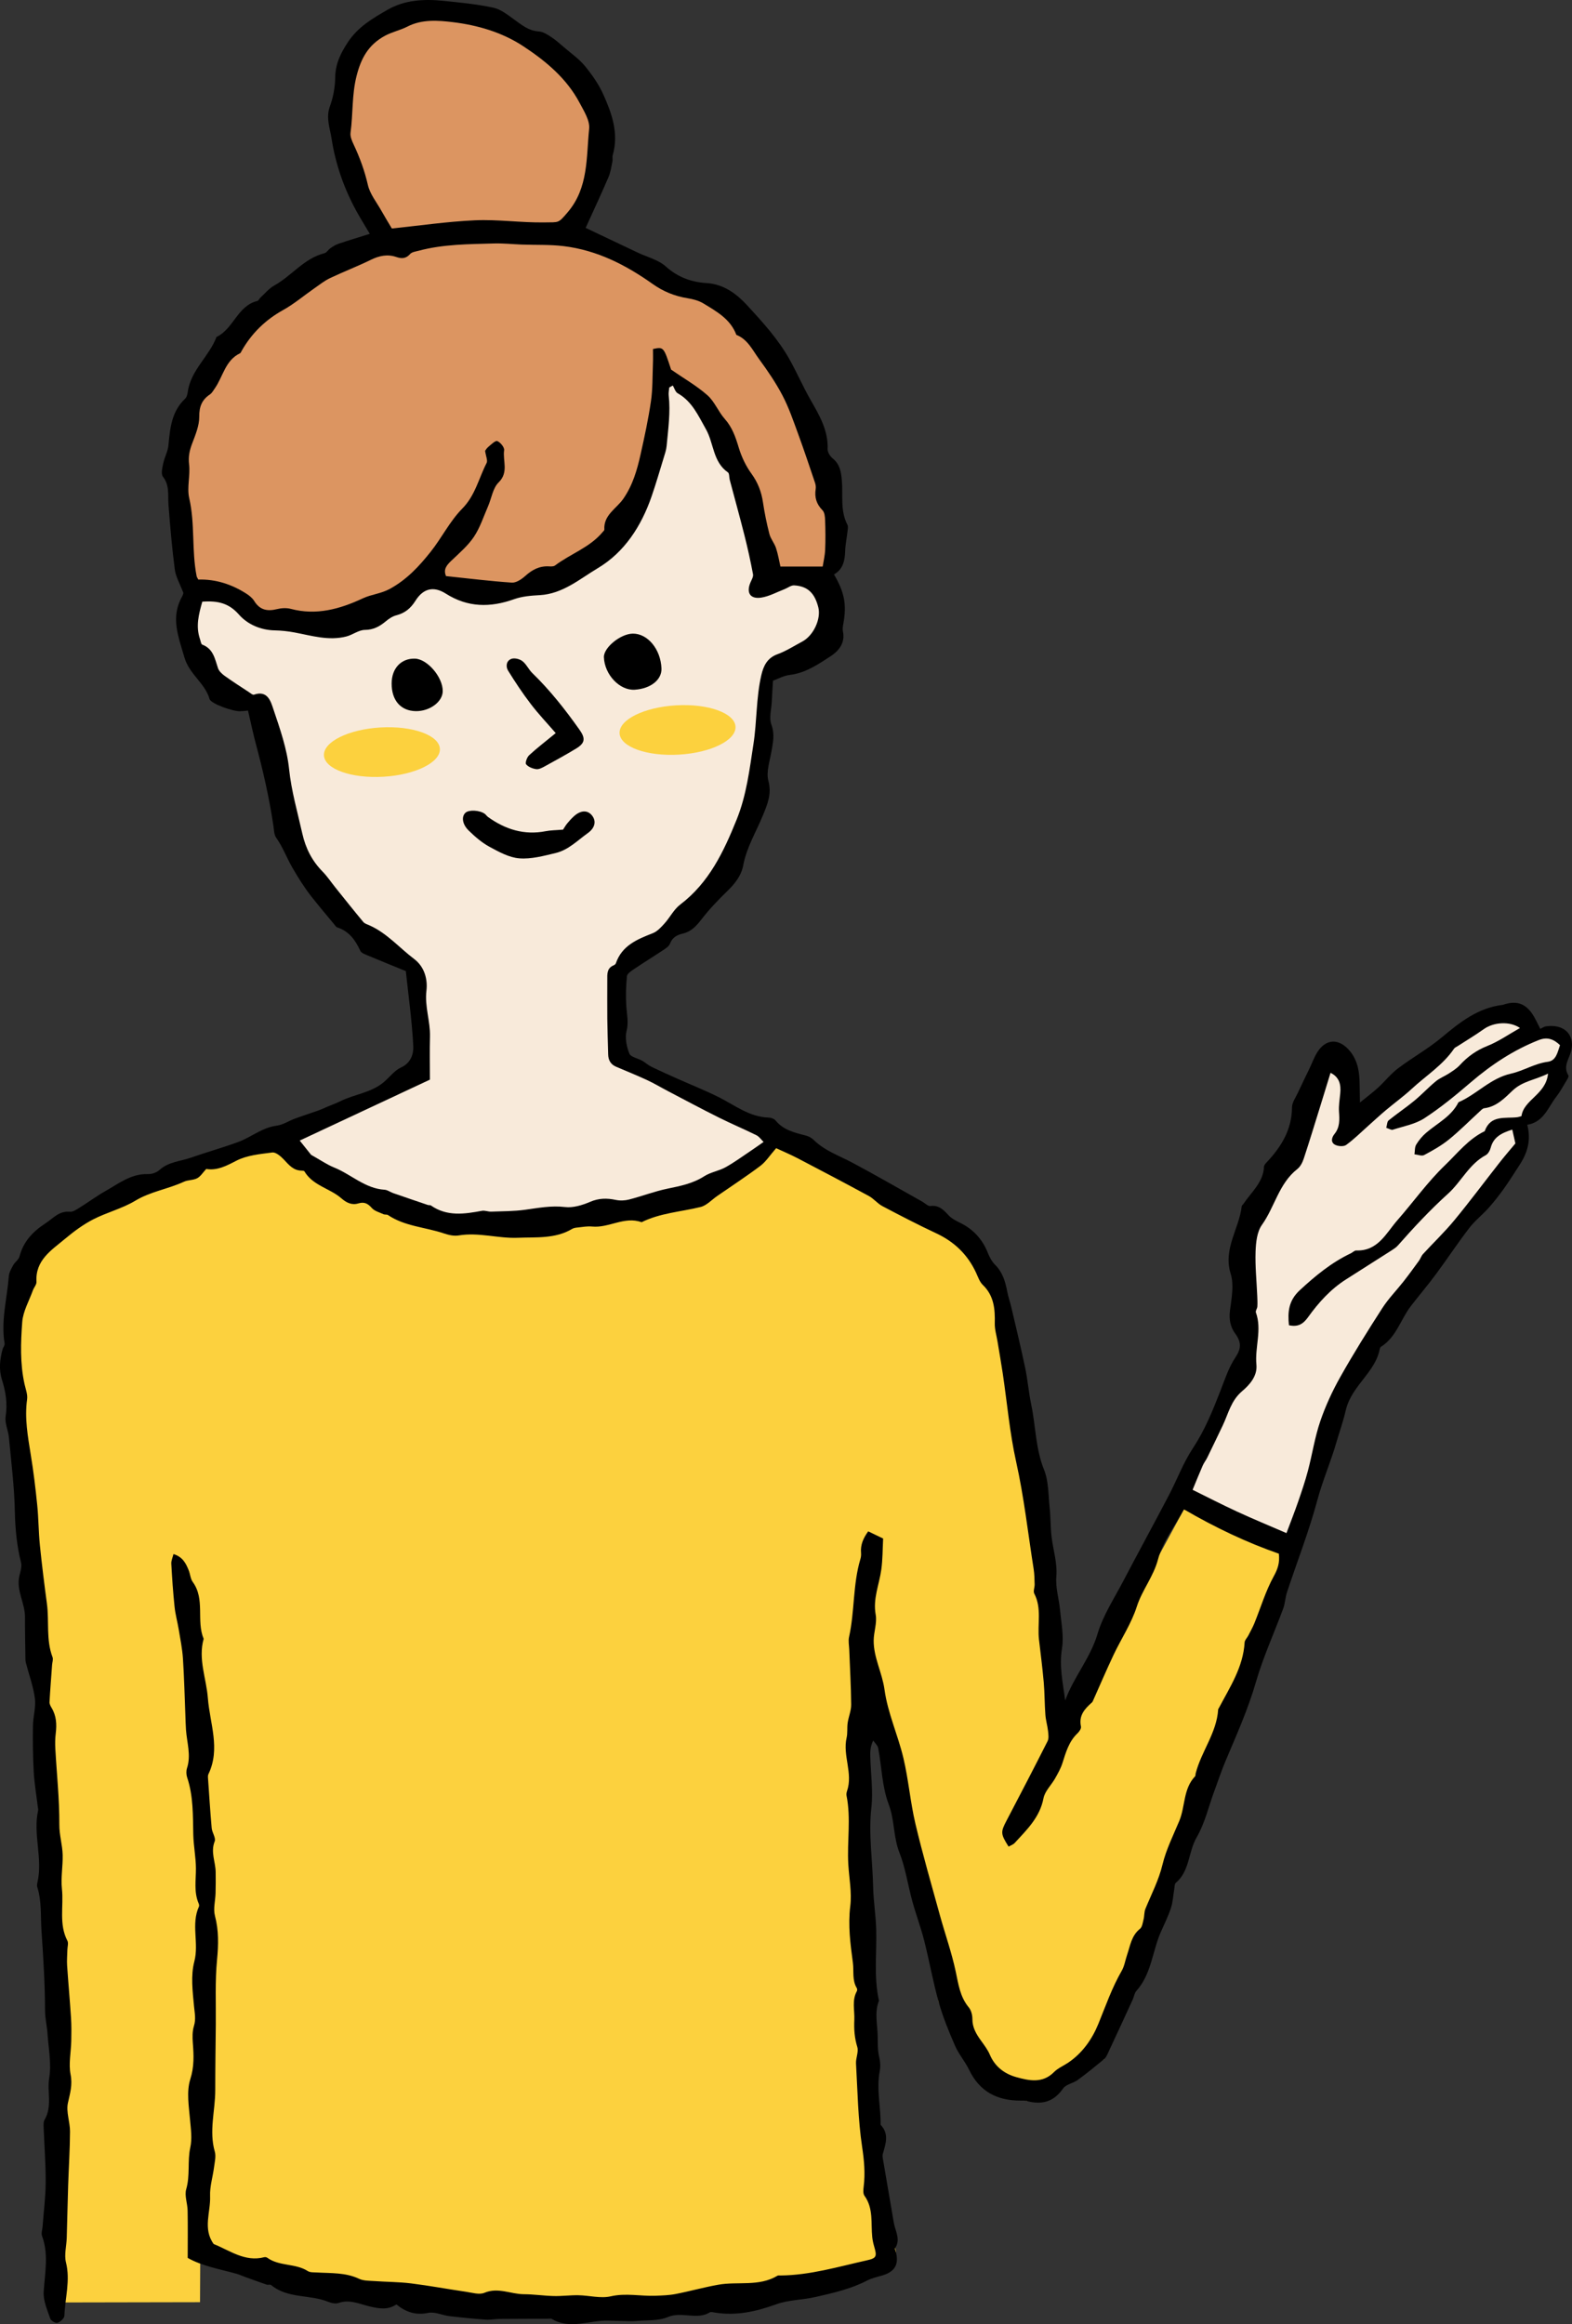 <?xml version="1.0" encoding="iso-8859-1"?>
<!-- Generator: Adobe Illustrator 27.6.1, SVG Export Plug-In . SVG Version: 6.00 Build 0)  -->
<svg version="1.1" id="&#x30EC;&#x30A4;&#x30E4;&#x30FC;_1"
	 xmlns="http://www.w3.org/2000/svg" xmlns:xlink="http://www.w3.org/1999/xlink" x="0px" y="0px" viewBox="0 0 76.881 113.607"
	 style="enable-background:new 0 0 76.881 113.607;" xml:space="preserve">
<rect x="0" y="0" width="76.881" height="113.607" fill="#333333" stroke="none"/>
<g>
	<g>
		<path style="fill:#FCD13E;" d="M36.936,54.867L47.5,60.475l1.219,2.357l1.3,6.339l1.788,15.847l6.095-11.238l5.282,1.893
			l-7.314,19.991l-1.881,4.999l-3.781,2.037l-2.301-1.429l-1.994-3.393l-3.044-16.516l-0.731,1.382l-0.244,4.144l0.569,15.359
			l1.36,7.859c0,0-3.717,3.436-14.931,2.867c-11.214-0.569-19.097-2.926-19.097-2.926l-0.013,2.487L2.7,112.547L2.48,91.436
			L1.505,74.615L0.53,64.132l1.138-3.088l5.12-3.007l7.314-2.519L36.936,54.867z"/>
		<path d="M57.902,73.778c1.551,0.901,3.067,1.618,4.642,2.168c0.052,0.451-0.056,0.753-0.254,1.113
			c-0.394,0.718-0.632,1.521-0.942,2.286c-0.085,0.208-0.197,0.405-0.3,0.606c-0.058,0.112-0.171,0.217-0.178,0.33
			c-0.069,1.211-0.721,2.188-1.26,3.212c-0.012,0.022-0.033,0.044-0.034,0.067c-0.071,1.145-0.824,2.05-1.099,3.123
			c-0.012,0.049-0.002,0.116-0.031,0.146c-0.584,0.612-0.474,1.469-0.772,2.182c-0.293,0.702-0.643,1.395-0.819,2.127
			c-0.185,0.77-0.543,1.45-0.836,2.166c-0.065,0.158-0.048,0.348-0.091,0.517c-0.041,0.162-0.065,0.374-0.177,0.463
			c-0.417,0.333-0.475,0.822-0.629,1.272c-0.089,0.259-0.128,0.545-0.262,0.777c-0.477,0.827-0.786,1.72-1.144,2.598
			c-0.302,0.741-0.776,1.424-1.474,1.894c-0.231,0.156-0.504,0.267-0.695,0.461c-0.56,0.568-1.225,0.417-1.844,0.246
			c-0.564-0.156-1.042-0.504-1.293-1.095c-0.107-0.252-0.282-0.479-0.444-0.704c-0.226-0.314-0.411-0.629-0.41-1.04
			c0.001-0.192-0.057-0.426-0.175-0.568c-0.429-0.515-0.507-1.128-0.64-1.752c-0.198-0.932-0.521-1.837-0.775-2.757
			c-0.41-1.488-0.842-2.971-1.197-4.472c-0.249-1.056-0.336-2.15-0.586-3.206c-0.267-1.127-0.77-2.211-0.925-3.348
			c-0.113-0.826-0.534-1.565-0.53-2.396c0.002-0.424,0.173-0.865,0.099-1.267c-0.143-0.783,0.175-1.476,0.275-2.21
			c0.068-0.497,0.062-1.004,0.089-1.512c-0.257-0.123-0.48-0.231-0.73-0.351c-0.236,0.325-0.387,0.655-0.35,1.057
			c0.009,0.099-0.004,0.206-0.033,0.302c-0.372,1.241-0.275,2.551-0.554,3.806c-0.043,0.192,0.001,0.403,0.009,0.605
			c0.034,0.9,0.088,1.799,0.095,2.699c0.002,0.297-0.128,0.593-0.172,0.894c-0.035,0.239,0.003,0.493-0.051,0.726
			c-0.201,0.872,0.32,1.734,0.021,2.603c-0.024,0.07-0.039,0.154-0.025,0.225c0.225,1.117,0.021,2.245,0.087,3.366
			c0.04,0.679,0.178,1.37,0.096,2.034c-0.117,0.945,0.005,1.847,0.128,2.772c0.055,0.415-0.046,0.849,0.192,1.24
			c0.022,0.037,0.023,0.109,0.002,0.147c-0.251,0.455-0.103,0.931-0.124,1.403c-0.021,0.468,0.009,0.882,0.145,1.325
			c0.074,0.24-0.077,0.54-0.062,0.809c0.077,1.36,0.097,2.731,0.298,4.074c0.099,0.661,0.158,1.29,0.076,1.945
			c-0.018,0.147-0.036,0.341,0.04,0.446c0.448,0.621,0.308,1.34,0.38,2.023c0.016,0.149,0.048,0.298,0.09,0.442
			c0.148,0.501,0.123,0.585-0.355,0.691c-1.396,0.311-2.774,0.727-4.223,0.74c-0.051,0-0.112-0.01-0.15,0.013
			c-0.904,0.542-1.93,0.269-2.888,0.438c-0.704,0.124-1.394,0.32-2.096,0.456c-0.321,0.062-0.654,0.071-0.982,0.084
			c-0.726,0.028-1.441-0.143-2.186,0.028c-0.497,0.114-1.053-0.044-1.583-0.053c-0.399-0.007-0.799,0.048-1.198,0.039
			c-0.489-0.012-0.978-0.087-1.467-0.089c-0.642-0.002-1.258-0.351-1.932-0.069c-0.249,0.104-0.596-0.006-0.895-0.05
			c-0.897-0.131-1.79-0.298-2.689-0.41c-0.595-0.074-1.199-0.071-1.798-0.114c-0.251-0.018-0.527-0.008-0.745-0.111
			c-0.666-0.315-1.371-0.267-2.07-0.309c-0.148-0.009-0.324,0.005-0.438-0.068c-0.607-0.39-1.392-0.224-1.983-0.652
			c-0.037-0.027-0.103-0.039-0.147-0.027c-0.951,0.246-1.688-0.332-2.472-0.642c-0.545-0.747-0.145-1.562-0.177-2.343
			c-0.019-0.47,0.134-0.945,0.194-1.42c0.032-0.251,0.103-0.526,0.036-0.756c-0.291-1.009,0.023-2.003,0.022-3.003
			c0-1.064,0.016-2.129,0.027-3.193c0.011-1.062-0.041-2.13,0.061-3.184c0.071-0.735,0.087-1.428-0.103-2.147
			c-0.09-0.343,0.02-0.736,0.03-1.107c0.009-0.347,0.011-0.694,0.005-1.041c-0.008-0.494-0.256-0.968-0.048-1.489
			c0.068-0.169-0.126-0.428-0.146-0.65c-0.074-0.827-0.125-1.657-0.183-2.486c-0.003-0.049,0.002-0.106,0.023-0.15
			c0.599-1.248,0.069-2.475-0.027-3.718c-0.074-0.964-0.485-1.909-0.206-2.897c-0.371-0.888,0.084-1.933-0.534-2.781
			c-0.113-0.155-0.122-0.384-0.198-0.571c-0.135-0.333-0.29-0.654-0.744-0.792c-0.039,0.163-0.114,0.32-0.106,0.472
			c0.038,0.703,0.086,1.405,0.159,2.105c0.039,0.373,0.142,0.74,0.204,1.111c0.078,0.472,0.175,0.945,0.206,1.421
			c0.061,0.933,0.083,1.868,0.12,2.802c0.009,0.227,0.013,0.454,0.029,0.68c0.044,0.625,0.258,1.243,0.048,1.879
			C9.1,86.572,9.108,86.75,9.154,86.887c0.304,0.909,0.278,1.849,0.299,2.788c0.012,0.553,0.126,1.104,0.129,1.656
			c0.003,0.577-0.106,1.156,0.134,1.713c0.019,0.045,0.034,0.11,0.015,0.149c-0.399,0.864,0.01,1.789-0.228,2.691
			c-0.181,0.687-0.081,1.464-0.013,2.193c0.031,0.327,0.098,0.622-0.005,0.955c-0.08,0.259-0.076,0.556-0.054,0.832
			c0.046,0.599,0.072,1.155-0.125,1.774c-0.194,0.609-0.066,1.336-0.009,2.005c0.038,0.452,0.108,0.878,0.007,1.343
			c-0.143,0.658,0,1.348-0.196,2.022c-0.092,0.316,0.062,0.697,0.068,1.049c0.014,0.747,0.004,1.495,0.004,2.311
			c0.697,0.399,1.556,0.545,2.386,0.776c0.14,0.039,0.273,0.102,0.411,0.152c0.353,0.128,0.705,0.257,1.06,0.378
			c0.069,0.024,0.176-0.018,0.223,0.021c0.812,0.674,1.887,0.452,2.789,0.819c0.157,0.064,0.368,0.109,0.516,0.056
			c0.54-0.192,1.053,0.067,1.526,0.174c0.477,0.108,0.866,0.179,1.297-0.1c0.467,0.378,0.951,0.539,1.557,0.412
			c0.319-0.067,0.685,0.117,1.034,0.159c0.592,0.071,1.186,0.129,1.781,0.172c0.225,0.016,0.455-0.034,0.683-0.036
			c0.798-0.007,1.596-0.007,2.394-0.009c0.05,0,0.111-0.015,0.148,0.008c0.906,0.54,1.842,0.057,2.763,0.085
			c0.273,0.008,0.545,0.015,0.818,0.02c0.177,0.003,0.354,0.015,0.53-0.001c0.527-0.049,1.101,0.004,1.567-0.194
			c0.685-0.291,1.409,0.163,2.054-0.229c0.054-0.033,0.151-0.007,0.225,0.006c1.049,0.177,2.03-0.043,3.02-0.401
			c0.607-0.22,1.292-0.211,1.93-0.358c0.858-0.197,1.72-0.389,2.514-0.802c0.241-0.125,0.519-0.179,0.782-0.261
			c0.574-0.179,0.774-0.529,0.634-1.111c-0.017-0.072-0.07-0.169-0.041-0.214c0.277-0.433,0.004-0.829-0.067-1.239
			c-0.18-1.045-0.359-2.09-0.536-3.135c-0.012-0.074-0.023-0.156-0.004-0.225c0.137-0.49,0.327-0.981-0.106-1.428
			c0.01-0.872-0.21-1.74-0.044-2.618c0.041-0.217,0.032-0.459-0.02-0.673c-0.084-0.345-0.074-0.679-0.078-1.029
			c-0.007-0.586-0.173-1.168,0.063-1.746c-0.262-1.149-0.104-2.313-0.136-3.471c-0.019-0.703-0.137-1.403-0.151-2.105
			c-0.026-1.284-0.232-2.557-0.087-3.854c0.092-0.822-0.03-1.668-0.052-2.503c-0.007-0.246-0.001-0.493,0.143-0.786
			c0.085,0.126,0.221,0.243,0.246,0.38c0.171,0.916,0.187,1.886,0.512,2.74c0.294,0.776,0.221,1.59,0.522,2.354
			c0.3,0.762,0.416,1.595,0.635,2.39c0.178,0.646,0.416,1.276,0.58,1.924c0.254,0.999,0.431,2.019,0.711,3.01
			c0.205,0.726,0.495,1.432,0.797,2.125c0.18,0.413,0.492,0.767,0.688,1.175c0.51,1.061,1.369,1.505,2.507,1.504
			c0.102,0,0.208-0.008,0.304,0.018c0.734,0.198,1.324,0.055,1.785-0.612c0.141-0.204,0.491-0.251,0.714-0.414
			c0.44-0.32,0.861-0.667,1.282-1.011c0.075-0.061,0.129-0.157,0.171-0.246c0.416-0.89,0.828-1.782,1.238-2.674
			c0.063-0.138,0.08-0.312,0.175-0.418c0.741-0.825,0.782-1.936,1.201-2.89c0.17-0.386,0.362-0.766,0.492-1.166
			c0.098-0.301,0.111-0.629,0.165-0.944c0.017-0.098,0.011-0.234,0.072-0.285c0.689-0.579,0.606-1.509,1.021-2.225
			c0.4-0.688,0.583-1.502,0.863-2.26c0.184-0.499,0.352-1.005,0.558-1.494c0.533-1.263,1.094-2.508,1.477-3.836
			c0.354-1.224,0.892-2.395,1.335-3.595c0.094-0.256,0.101-0.543,0.187-0.803c0.497-1.5,1.076-2.977,1.484-4.5
			c0.257-0.959,0.653-1.86,0.925-2.803c0.149-0.518,0.336-1.028,0.454-1.549c0.112-0.497,0.359-0.886,0.646-1.27
			c0.404-0.543,0.878-1.042,1.021-1.738c0.01-0.048,0.03-0.111,0.066-0.134c0.753-0.472,0.961-1.343,1.466-1.996
			c0.398-0.516,0.823-1.013,1.211-1.537c0.556-0.751,1.072-1.533,1.641-2.274c0.275-0.358,0.644-0.643,0.947-0.982
			c0.268-0.3,0.517-0.62,0.751-0.948c0.265-0.37,0.504-0.759,0.754-1.14c0.387-0.588,0.584-1.219,0.382-1.973
			c0.818-0.135,1.018-0.86,1.427-1.38c0.17-0.216,0.304-0.462,0.445-0.699c0.063-0.106,0.179-0.273,0.142-0.333
			c-0.294-0.474,0.074-0.851,0.152-1.269c0.143-0.766-0.404-1.258-1.256-1.13c-0.093,0.014-0.179,0.079-0.271,0.122
			c-0.139-0.263-0.245-0.517-0.397-0.739c-0.351-0.512-0.778-0.642-1.373-0.455c-0.024,0.008-0.048,0.019-0.073,0.022
			c-1.196,0.142-2.082,0.84-2.969,1.583c-0.668,0.56-1.444,0.989-2.141,1.516c-0.359,0.271-0.645,0.637-0.978,0.944
			c-0.235,0.217-0.494,0.408-0.889,0.729c-0.007-0.398-0.012-0.631-0.015-0.864c-0.006-0.592-0.075-1.163-0.472-1.646
			c-0.528-0.642-1.18-0.625-1.608,0.066c-0.146,0.236-0.24,0.503-0.361,0.755c-0.195,0.408-0.396,0.814-0.586,1.224
			c-0.106,0.229-0.279,0.465-0.281,0.699c-0.007,1.104-0.535,1.946-1.256,2.708c-0.051,0.054-0.111,0.127-0.114,0.194
			c-0.034,0.772-0.618,1.238-1.001,1.814c-0.028,0.042-0.084,0.078-0.089,0.122c-0.124,1.105-0.922,2.076-0.538,3.305
			c0.168,0.539,0.042,1.19-0.034,1.779c-0.057,0.437,0.013,0.812,0.259,1.147c0.292,0.397,0.304,0.712,0.007,1.153
			C60.09,66.845,59.899,67.438,59.68,68c-0.375,0.963-0.758,1.909-1.337,2.785c-0.476,0.72-0.781,1.551-1.185,2.321
			c-0.735,1.4-1.494,2.788-2.228,4.188c-0.443,0.846-0.986,1.67-1.253,2.572c-0.351,1.186-1.167,2.107-1.582,3.252
			c-0.111-0.854-0.301-1.67-0.157-2.54c0.099-0.601-0.036-1.244-0.093-1.865c-0.05-0.547-0.228-1.099-0.184-1.635
			c0.057-0.68-0.151-1.297-0.23-1.944c-0.058-0.47-0.045-0.949-0.095-1.42c-0.067-0.628-0.046-1.301-0.275-1.87
			c-0.417-1.036-0.406-2.131-0.628-3.19c-0.124-0.589-0.17-1.193-0.293-1.782c-0.207-0.989-0.446-1.972-0.676-2.957
			c-0.062-0.267-0.156-0.527-0.207-0.795c-0.091-0.481-0.224-0.93-0.588-1.294c-0.155-0.155-0.271-0.367-0.353-0.574
			c-0.264-0.67-0.708-1.159-1.354-1.477c-0.201-0.099-0.416-0.206-0.564-0.365c-0.251-0.269-0.477-0.513-0.899-0.46
			c-0.118,0.015-0.257-0.136-0.387-0.209c-1.146-0.641-2.282-1.3-3.441-1.916c-0.644-0.342-1.343-0.577-1.878-1.107
			c-0.103-0.102-0.254-0.179-0.396-0.215c-0.546-0.138-1.086-0.267-1.47-0.736c-0.07-0.085-0.224-0.136-0.341-0.14
			c-0.938-0.029-1.646-0.602-2.433-0.996c-0.651-0.326-1.332-0.595-1.998-0.892c-0.436-0.195-0.873-0.389-1.303-0.598
			c-0.157-0.076-0.289-0.203-0.442-0.29c-0.214-0.122-0.562-0.179-0.631-0.352c-0.135-0.34-0.222-0.767-0.134-1.109
			c0.108-0.422,0.013-0.792-0.013-1.189c-0.033-0.492-0.017-0.991,0.029-1.482c0.012-0.125,0.205-0.252,0.338-0.343
			c0.478-0.322,0.969-0.624,1.449-0.943c0.123-0.082,0.274-0.182,0.32-0.307c0.113-0.307,0.346-0.427,0.627-0.492
			c0.426-0.099,0.677-0.39,0.935-0.724c0.372-0.48,0.798-0.923,1.234-1.347c0.374-0.363,0.688-0.749,0.786-1.27
			c0.165-0.878,0.634-1.634,0.965-2.446c0.219-0.538,0.436-1.038,0.264-1.681c-0.114-0.426,0.063-0.94,0.145-1.408
			c0.079-0.448,0.178-0.861,0.002-1.337c-0.121-0.328,0.001-0.746,0.019-1.123c0.014-0.301,0.035-0.601,0.06-1.025
			c0.227-0.081,0.519-0.247,0.826-0.283c0.766-0.092,1.377-0.514,1.985-0.908c0.396-0.257,0.731-0.646,0.609-1.219
			c-0.025-0.118-0.003-0.252,0.02-0.374c0.169-0.928,0.06-1.535-0.458-2.41c0.451-0.253,0.534-0.687,0.549-1.164
			c0.009-0.299,0.075-0.597,0.107-0.896c0.013-0.124,0.052-0.274,0.001-0.371c-0.362-0.689-0.207-1.44-0.271-2.162
			c-0.037-0.422-0.096-0.794-0.451-1.081c-0.125-0.101-0.251-0.3-0.245-0.448c0.037-0.914-0.41-1.669-0.83-2.401
			c-0.361-0.63-0.653-1.299-1.002-1.933c-0.563-1.022-1.332-1.859-2.09-2.685c-0.492-0.536-1.13-1.051-2.012-1.103
			c-0.709-0.042-1.39-0.278-1.972-0.803c-0.372-0.336-0.927-0.468-1.4-0.693c-0.815-0.387-1.631-0.774-2.528-1.2
			c0.381-0.841,0.761-1.652,1.114-2.474c0.105-0.244,0.141-0.519,0.197-0.783c0.02-0.096-0.014-0.205,0.013-0.298
			c0.305-1.059-0.039-2.028-0.458-2.962c-0.224-0.5-0.551-0.966-0.9-1.392c-0.282-0.345-0.664-0.61-1.006-0.904
			c-0.211-0.181-0.42-0.369-0.651-0.52c-0.182-0.12-0.393-0.257-0.599-0.269c-0.493-0.029-0.83-0.311-1.199-0.578
			c-0.321-0.232-0.663-0.506-1.033-0.585c-0.813-0.173-1.647-0.254-2.476-0.337c-0.922-0.093-1.857-0.033-2.666,0.427
			c-0.73,0.416-1.468,0.841-1.968,1.603c-0.36,0.55-0.611,1.066-0.618,1.735c-0.005,0.472-0.1,0.963-0.262,1.407
			C15.93,5.76,16.14,6.281,16.216,6.775c0.187,1.217,0.592,2.391,1.183,3.485c0.203,0.377,0.433,0.739,0.686,1.17
			c-0.536,0.169-1.041,0.32-1.54,0.489c-0.139,0.047-0.268,0.133-0.39,0.217c-0.103,0.071-0.177,0.214-0.285,0.241
			c-1,0.25-1.606,1.108-2.461,1.582c-0.254,0.141-0.451,0.387-0.672,0.588c-0.056,0.051-0.092,0.15-0.152,0.165
			c-0.977,0.236-1.162,1.368-1.998,1.759c-0.353,0.948-1.25,1.611-1.401,2.667c-0.017,0.122-0.049,0.272-0.131,0.349
			c-0.667,0.626-0.738,1.45-0.818,2.285c-0.028,0.296-0.191,0.577-0.253,0.874c-0.045,0.216-0.121,0.52-0.016,0.654
			c0.337,0.432,0.235,0.908,0.272,1.38c0.083,1.054,0.171,2.109,0.309,3.157c0.048,0.363,0.253,0.706,0.42,1.148
			c0.001-0.003-0.019,0.097-0.067,0.181c-0.571,1.018-0.176,1.949,0.115,2.962c0.239,0.835,1.004,1.253,1.233,2.042
			c0.068,0.234,1.156,0.612,1.498,0.596c0.145-0.006,0.289-0.024,0.381-0.032c0.137,0.585,0.248,1.119,0.389,1.646
			c0.352,1.316,0.655,2.642,0.854,3.99c0.029,0.198,0.031,0.431,0.138,0.582c0.322,0.456,0.513,0.981,0.78,1.444
			c0.277,0.48,0.589,0.984,0.945,1.435c0.359,0.455,0.734,0.898,1.104,1.345c0.048,0.058,0.097,0.137,0.161,0.158
			c0.576,0.187,0.882,0.622,1.122,1.143c0.051,0.111,0.237,0.174,0.373,0.231c0.605,0.255,1.215,0.5,1.853,0.761
			c0.129,1.215,0.302,2.438,0.364,3.667c0.019,0.372-0.11,0.821-0.599,1.043c-0.327,0.149-0.565,0.486-0.854,0.726
			c-0.618,0.513-1.433,0.583-2.126,0.929c-0.195,0.097-0.402,0.169-0.603,0.254c-0.154,0.065-0.304,0.138-0.461,0.194
			c-0.379,0.135-0.763,0.256-1.14,0.395c-0.303,0.111-0.591,0.307-0.901,0.347c-0.709,0.091-1.239,0.562-1.873,0.795
			c-0.762,0.281-1.547,0.498-2.313,0.767C8.82,56.77,8.242,56.787,7.8,57.189c-0.137,0.125-0.372,0.208-0.558,0.202
			c-0.821-0.029-1.427,0.457-2.079,0.825c-0.436,0.246-0.84,0.548-1.267,0.812c-0.148,0.092-0.327,0.217-0.48,0.203
			c-0.526-0.049-0.805,0.313-1.186,0.562c-0.628,0.411-1.084,0.89-1.276,1.624c-0.041,0.157-0.222,0.272-0.307,0.425
			c-0.094,0.169-0.2,0.354-0.215,0.538c-0.087,1.098-0.394,2.182-0.206,3.299c0.014,0.085-0.078,0.184-0.103,0.281
			c-0.127,0.493-0.189,0.971-0.026,1.488c0.181,0.571,0.277,1.162,0.179,1.785c-0.052,0.33,0.128,0.689,0.161,1.039
			c0.113,1.2,0.264,2.401,0.289,3.603c0.017,0.854,0.096,1.681,0.303,2.507c0.051,0.203-0.036,0.447-0.085,0.667
			c-0.154,0.701,0.282,1.316,0.278,1.995c-0.003,0.642,0.012,1.283,0.02,1.925c0.001,0.1-0.003,0.204,0.021,0.299
			c0.15,0.583,0.365,1.157,0.443,1.749c0.057,0.435-0.089,0.892-0.095,1.341c-0.01,0.754-0.004,1.509,0.039,2.261
			c0.033,0.576,0.133,1.149,0.202,1.723c0.006,0.05,0.023,0.104,0.013,0.151c-0.263,1.171,0.239,2.35-0.034,3.521
			c-0.017,0.073-0.03,0.159-0.008,0.227c0.224,0.707,0.157,1.435,0.207,2.157c0.09,1.297,0.17,2.59,0.173,3.89
			c0.001,0.371,0.095,0.742,0.12,1.114c0.049,0.723,0.2,1.468,0.084,2.167c-0.113,0.681,0.161,1.399-0.226,2.044
			c-0.059,0.099-0.051,0.248-0.046,0.373c0.032,0.896,0.104,1.792,0.099,2.688c-0.004,0.722-0.098,1.444-0.152,2.167
			c-0.011,0.152-0.075,0.323-0.027,0.453c0.339,0.913,0.134,1.826,0.081,2.749c-0.024,0.426,0.18,0.873,0.323,1.297
			c0.035,0.103,0.266,0.233,0.355,0.202c0.14-0.048,0.331-0.22,0.335-0.345c0.031-0.868,0.299-1.723,0.077-2.611
			c-0.093-0.372,0.026-0.795,0.038-1.196c0.026-0.853,0.041-1.706,0.069-2.558c0.028-0.881,0.088-1.762,0.091-2.644
			c0.002-0.467-0.199-0.96-0.102-1.395c0.105-0.471,0.231-0.881,0.13-1.392c-0.103-0.522,0.021-1.088,0.033-1.635
			c0.008-0.379,0.013-0.76-0.012-1.137c-0.055-0.853-0.134-1.705-0.191-2.558c-0.017-0.251,0.008-0.505,0.013-0.758
			c0.003-0.151,0.062-0.331,0.001-0.448c-0.425-0.813-0.176-1.694-0.267-2.538c-0.059-0.544,0.049-1.104,0.036-1.656
			c-0.012-0.496-0.167-0.969-0.163-1.485c0.008-1.23-0.127-2.462-0.195-3.693c-0.014-0.252-0.012-0.51,0.019-0.76
			c0.055-0.44,0.034-0.859-0.202-1.251c-0.051-0.085-0.107-0.19-0.102-0.283c0.033-0.608,0.082-1.215,0.126-1.822
			c0.009-0.125,0.063-0.267,0.022-0.372c-0.324-0.848-0.159-1.745-0.275-2.613c-0.127-0.951-0.247-1.904-0.344-2.859
			c-0.066-0.651-0.064-1.31-0.13-1.961c-0.083-0.825-0.182-1.65-0.317-2.467C1.36,70.208,1.197,69.319,1.325,68.4
			c0.033-0.238-0.071-0.499-0.126-0.746c-0.221-1.002-0.187-2.023-0.112-3.028c0.039-0.529,0.337-1.038,0.523-1.555
			c0.051-0.141,0.182-0.279,0.174-0.413c-0.065-1.061,0.733-1.547,1.399-2.105c0.424-0.355,0.879-0.692,1.368-0.945
			c0.668-0.345,1.425-0.53,2.064-0.915c0.751-0.453,1.608-0.571,2.381-0.929c0.199-0.092,0.456-0.068,0.647-0.17
			c0.167-0.089,0.28-0.28,0.442-0.453c0.538,0.086,0.982-0.149,1.471-0.402c0.52-0.269,1.162-0.327,1.761-0.404
			c0.172-0.022,0.41,0.181,0.558,0.337c0.248,0.262,0.465,0.543,0.869,0.549c0.049,0.001,0.126,0.006,0.144,0.036
			c0.414,0.701,1.245,0.827,1.807,1.318c0.249,0.217,0.511,0.345,0.831,0.249c0.287-0.086,0.463,0.002,0.658,0.224
			c0.133,0.152,0.374,0.213,0.572,0.304c0.066,0.03,0.164,0.004,0.221,0.042c0.82,0.552,1.81,0.587,2.712,0.89
			c0.234,0.078,0.505,0.146,0.74,0.106c0.983-0.166,1.945,0.155,2.897,0.114c0.878-0.037,1.831,0.061,2.657-0.435
			c0.081-0.049,0.19-0.06,0.288-0.07c0.227-0.023,0.459-0.068,0.682-0.045c0.824,0.084,1.585-0.517,2.425-0.211
			c0.91-0.452,1.92-0.507,2.884-0.744c0.297-0.073,0.544-0.351,0.813-0.537c0.707-0.488,1.428-0.959,2.114-1.475
			c0.269-0.203,0.46-0.509,0.77-0.863c0.314,0.147,0.694,0.307,1.058,0.496c1.164,0.607,2.326,1.218,3.479,1.844
			c0.239,0.13,0.421,0.368,0.661,0.494c0.869,0.458,1.742,0.911,2.631,1.327c0.887,0.415,1.539,1.042,1.949,1.929
			c0.095,0.205,0.172,0.443,0.327,0.592c0.55,0.528,0.604,1.182,0.587,1.883c-0.007,0.292,0.085,0.586,0.133,0.879
			c0.085,0.519,0.178,1.037,0.256,1.558c0.215,1.444,0.34,2.907,0.656,4.327c0.386,1.734,0.58,3.493,0.856,5.241
			c0.039,0.247,0.042,0.5,0.048,0.751c0.004,0.151-0.078,0.335-0.018,0.45c0.378,0.724,0.145,1.501,0.231,2.248
			c0.081,0.698,0.172,1.394,0.233,2.094c0.046,0.527,0.04,1.059,0.08,1.587c0.02,0.265,0.1,0.526,0.13,0.791
			c0.018,0.164,0.046,0.361-0.023,0.496c-0.658,1.303-1.333,2.597-2.01,3.89c-0.289,0.553-0.291,0.64,0.104,1.264
			c0.101-0.059,0.226-0.099,0.302-0.183c0.591-0.645,1.225-1.247,1.404-2.181c0.066-0.346,0.381-0.641,0.566-0.968
			c0.135-0.239,0.274-0.484,0.358-0.743c0.171-0.531,0.315-1.066,0.743-1.468c0.086-0.081,0.187-0.233,0.166-0.327
			c-0.117-0.534,0.177-0.861,0.53-1.172c0.019-0.016,0.035-0.038,0.046-0.061c0.338-0.756,0.663-1.518,1.016-2.266
			c0.375-0.792,0.875-1.54,1.139-2.365c0.262-0.815,0.816-1.464,1.039-2.315C56.863,75.35,57.466,74.583,57.902,73.778z"/>
		<path style="fill:#F8EADA;" d="M9.894,29.41c-0.173,0.608-0.331,1.202-0.113,1.831c0.033,0.094,0.049,0.246,0.111,0.269
			c0.54,0.203,0.616,0.693,0.769,1.15c0.049,0.145,0.19,0.279,0.321,0.373c0.387,0.278,0.79,0.535,1.189,0.797
			c0.079,0.052,0.186,0.148,0.247,0.127c0.672-0.234,0.827,0.335,0.953,0.711c0.321,0.955,0.665,1.931,0.767,2.923
			c0.113,1.084,0.414,2.109,0.648,3.157c0.158,0.706,0.471,1.329,0.987,1.852c0.23,0.234,0.414,0.513,0.621,0.771
			c0.455,0.566,0.906,1.136,1.372,1.694c0.074,0.089,0.215,0.127,0.329,0.179c0.842,0.383,1.44,1.089,2.16,1.632
			c0.523,0.395,0.663,1.019,0.601,1.545c-0.093,0.783,0.194,1.498,0.173,2.252c-0.019,0.68-0.004,1.36-0.004,2.101
			c-2.147,1.004-4.256,1.99-6.367,2.978c0.199,0.249,0.424,0.531,0.557,0.697c0.451,0.252,0.774,0.478,1.13,0.622
			c0.832,0.336,1.507,1.026,2.464,1.085c0.141,0.009,0.275,0.113,0.416,0.163c0.566,0.197,1.134,0.39,1.701,0.582
			c0.047,0.016,0.112-0.002,0.149,0.024c0.785,0.548,1.635,0.42,2.494,0.261c0.143-0.027,0.301,0.045,0.451,0.04
			c0.552-0.02,1.109-0.016,1.655-0.091c0.651-0.089,1.283-0.214,1.957-0.134c0.396,0.047,0.847-0.09,1.227-0.253
			c0.428-0.184,0.822-0.187,1.257-0.095c0.209,0.044,0.447,0.034,0.654-0.02c0.633-0.164,1.249-0.402,1.888-0.533
			c0.625-0.128,1.231-0.249,1.784-0.604c0.311-0.2,0.71-0.257,1.037-0.437c0.416-0.228,0.801-0.514,1.198-0.778
			c0.206-0.137,0.407-0.282,0.667-0.462c-0.116-0.112-0.212-0.26-0.348-0.327c-0.611-0.302-1.241-0.566-1.851-0.871
			c-0.835-0.417-1.659-0.858-2.487-1.291c-0.336-0.176-0.662-0.373-1.006-0.532c-0.503-0.233-1.018-0.439-1.527-0.658
			c-0.264-0.114-0.376-0.325-0.382-0.604c-0.014-0.58-0.036-1.16-0.042-1.739c-0.007-0.633,0-1.266-0.001-1.898
			c-0.001-0.282-0.025-0.57,0.305-0.71c0.044-0.019,0.099-0.056,0.113-0.096c0.295-0.872,1.039-1.177,1.808-1.477
			c0.22-0.086,0.407-0.292,0.573-0.476c0.268-0.297,0.456-0.686,0.765-0.921c1.414-1.072,2.13-2.588,2.767-4.167
			c0.477-1.183,0.624-2.424,0.817-3.675c0.174-1.123,0.129-2.265,0.385-3.37c0.105-0.453,0.285-0.845,0.792-1.029
			c0.422-0.153,0.808-0.403,1.208-0.616c0.564-0.299,0.929-1.124,0.788-1.675c-0.172-0.676-0.503-1.034-1.18-1.073
			c-0.154-0.009-0.315,0.124-0.475,0.186c-0.376,0.144-0.744,0.351-1.134,0.411c-0.541,0.084-0.741-0.235-0.533-0.731
			c0.056-0.133,0.152-0.285,0.129-0.41c-0.12-0.638-0.26-1.273-0.419-1.902c-0.229-0.909-0.481-1.812-0.721-2.718
			c-0.032-0.122-0.012-0.308-0.088-0.36c-0.738-0.511-0.685-1.422-1.075-2.11c-0.378-0.666-0.674-1.358-1.383-1.758
			c-0.114-0.064-0.16-0.249-0.238-0.379c-0.058,0.033-0.116,0.065-0.173,0.098c-0.01,0.128-0.041,0.258-0.027,0.383
			c0.093,0.829-0.025,1.65-0.101,2.472c-0.018,0.2-0.087,0.396-0.146,0.59c-0.192,0.627-0.375,1.258-0.589,1.877
			c-0.501,1.45-1.325,2.732-2.629,3.508c-0.879,0.523-1.716,1.258-2.839,1.32c-0.421,0.023-0.861,0.057-1.253,0.197
			c-1.166,0.417-2.267,0.412-3.342-0.27c-0.593-0.377-1.1-0.265-1.486,0.347c-0.235,0.372-0.513,0.603-0.934,0.711
			c-0.187,0.048-0.368,0.17-0.519,0.296c-0.301,0.25-0.599,0.415-1.023,0.419c-0.3,0.003-0.59,0.238-0.898,0.319
			c-0.868,0.226-1.704-0.039-2.548-0.196c-0.314-0.059-0.637-0.093-0.957-0.1c-0.696-0.013-1.335-0.297-1.751-0.769
			C11.201,29.49,10.674,29.355,9.894,29.41z"/>
		<path style="fill:#DC9561;" d="M31.935,17.06c0.522-0.109,0.522-0.109,0.886,1.007c0.633,0.437,1.252,0.79,1.776,1.252
			c0.35,0.309,0.532,0.802,0.849,1.159c0.367,0.413,0.529,0.889,0.683,1.402c0.135,0.45,0.349,0.899,0.625,1.279
			c0.311,0.429,0.482,0.876,0.559,1.389c0.078,0.523,0.183,1.044,0.316,1.555c0.062,0.24,0.244,0.447,0.322,0.685
			c0.101,0.307,0.153,0.629,0.216,0.905c0.675,0,1.321,0,2.067,0c0.038-0.245,0.109-0.531,0.121-0.821
			c0.021-0.479,0.015-0.96-0.002-1.439c-0.006-0.168-0.023-0.385-0.127-0.49c-0.297-0.301-0.397-0.634-0.334-1.04
			c0.015-0.097,0-0.207-0.031-0.301c-0.27-0.797-0.535-1.596-0.825-2.386c-0.233-0.635-0.452-1.282-0.764-1.878
			c-0.326-0.624-0.728-1.213-1.146-1.782c-0.32-0.436-0.555-0.969-1.114-1.188c-0.287-0.772-0.966-1.142-1.608-1.534
			c-0.226-0.138-0.508-0.212-0.774-0.255c-0.632-0.101-1.198-0.333-1.719-0.703c-1.313-0.931-2.717-1.648-4.348-1.845
			c-0.686-0.083-1.371-0.05-2.057-0.077c-0.453-0.018-0.906-0.066-1.358-0.053c-1.234,0.036-2.473,0.034-3.679,0.357
			c-0.142,0.038-0.323,0.059-0.409,0.156c-0.204,0.229-0.406,0.242-0.679,0.148c-0.429-0.148-0.835-0.063-1.245,0.138
			c-0.653,0.32-1.335,0.581-1.993,0.893c-0.267,0.127-0.506,0.316-0.751,0.487c-0.517,0.359-1.002,0.773-1.549,1.077
			c-0.866,0.481-1.534,1.135-2.021,1.987c-0.025,0.044-0.045,0.106-0.084,0.125c-0.725,0.348-0.829,1.139-1.233,1.716
			c-0.072,0.103-0.137,0.226-0.236,0.293c-0.395,0.265-0.529,0.598-0.525,1.092c0.003,0.436-0.185,0.884-0.345,1.306
			c-0.129,0.339-0.196,0.645-0.151,1.023c0.065,0.543-0.114,1.127,0.006,1.649c0.291,1.262,0.113,2.556,0.362,3.814
			c0.009,0.048,0.043,0.091,0.081,0.168c0.847-0.026,1.635,0.229,2.355,0.691c0.145,0.093,0.293,0.212,0.381,0.356
			c0.271,0.44,0.638,0.516,1.111,0.398c0.214-0.053,0.465-0.069,0.676-0.013c1.25,0.332,2.407,0.009,3.519-0.512
			c0.428-0.201,0.889-0.225,1.33-0.467c0.832-0.456,1.427-1.102,1.986-1.803c0.546-0.684,0.943-1.502,1.551-2.117
			c0.64-0.648,0.807-1.484,1.192-2.231c0.063-0.122-0.035-0.328-0.073-0.592c0.004-0.005,0.065-0.119,0.157-0.196
			c0.139-0.117,0.347-0.322,0.44-0.284c0.154,0.064,0.353,0.308,0.333,0.448c-0.075,0.52,0.236,1.078-0.271,1.575
			c-0.281,0.275-0.344,0.77-0.514,1.162c-0.219,0.503-0.39,1.04-0.69,1.491c-0.289,0.433-0.703,0.788-1.086,1.152
			c-0.236,0.224-0.428,0.432-0.28,0.772c1.079,0.113,2.147,0.247,3.218,0.319c0.214,0.014,0.479-0.165,0.657-0.326
			c0.339-0.306,0.698-0.495,1.162-0.469c0.098,0.006,0.223,0.011,0.293-0.042c0.758-0.572,1.701-0.879,2.329-1.634
			c0.032-0.038,0.086-0.083,0.084-0.122c-0.046-0.714,0.597-1.027,0.926-1.504c0.467-0.676,0.676-1.413,0.847-2.177
			c0.193-0.86,0.379-1.723,0.506-2.594c0.087-0.596,0.072-1.208,0.096-1.813C31.943,17.553,31.935,17.304,31.935,17.06z"/>
		<path style="fill:#F8EADA;" d="M74.112,55.892c-0.03-0.131-0.087-0.385-0.152-0.676c-0.539,0.169-0.918,0.371-1.054,0.882
			c-0.036,0.137-0.127,0.306-0.243,0.368c-0.816,0.437-1.195,1.296-1.841,1.88c-0.878,0.794-1.678,1.651-2.457,2.535
			c-0.082,0.093-0.193,0.166-0.299,0.234c-0.741,0.474-1.483,0.946-2.226,1.416c-0.763,0.482-1.355,1.141-1.873,1.862
			c-0.239,0.333-0.493,0.482-0.929,0.386c-0.066-0.652-0.02-1.202,0.528-1.71c0.765-0.708,1.553-1.357,2.497-1.805
			c0.092-0.044,0.18-0.142,0.267-0.139c1.064,0.036,1.461-0.851,2.015-1.483c0.782-0.892,1.468-1.861,2.331-2.691
			c0.616-0.592,1.142-1.276,1.935-1.657c0.286-0.809,1.001-0.611,1.601-0.684c0.05-0.006,0.098-0.026,0.198-0.053
			c0.114-0.815,1.198-1.049,1.3-2.079c-0.638,0.318-1.237,0.358-1.738,0.833c-0.372,0.353-0.786,0.791-1.382,0.86
			c-0.084,0.01-0.163,0.104-0.234,0.169c-0.496,0.454-0.97,0.935-1.491,1.358c-0.369,0.299-0.792,0.537-1.214,0.762
			c-0.118,0.063-0.314-0.02-0.474-0.036c0.025-0.16,0.007-0.347,0.085-0.475c0.13-0.215,0.299-0.418,0.49-0.58
			c0.552-0.471,1.235-0.8,1.578-1.491c0.898-0.386,1.557-1.174,2.575-1.4c0.598-0.133,1.148-0.493,1.792-0.577
			c0.412-0.054,0.476-0.464,0.598-0.813c-0.312-0.298-0.624-0.412-1.039-0.249c-1.236,0.487-2.319,1.205-3.325,2.066
			c-0.726,0.622-1.469,1.235-2.268,1.755c-0.448,0.292-1.024,0.392-1.547,0.562c-0.075,0.024-0.181-0.05-0.319-0.093
			c0.042-0.144,0.039-0.301,0.114-0.362c0.408-0.33,0.846-0.622,1.251-0.956c0.366-0.301,0.691-0.653,1.057-0.955
			c0.191-0.158,0.435-0.249,0.645-0.386c0.185-0.121,0.38-0.243,0.528-0.404c0.382-0.416,0.811-0.725,1.348-0.938
			c0.55-0.218,1.047-0.569,1.597-0.879c-0.507-0.348-1.294-0.285-1.773,0.057c-0.41,0.292-0.844,0.551-1.268,0.825
			c-0.063,0.041-0.144,0.072-0.184,0.13c-0.547,0.805-1.372,1.317-2.069,1.963c-0.405,0.374-0.856,0.698-1.278,1.054
			c-0.29,0.244-0.567,0.503-0.851,0.755c-0.356,0.316-0.694,0.656-1.078,0.933c-0.121,0.088-0.396,0.069-0.543-0.009
			c-0.223-0.119-0.168-0.353-0.028-0.526c0.266-0.328,0.248-0.695,0.221-1.085c-0.02-0.299,0.031-0.604,0.061-0.905
			c0.043-0.434-0.05-0.794-0.475-1.001c-0.172,0.559-0.333,1.085-0.496,1.611c-0.268,0.862-0.531,1.727-0.814,2.584
			c-0.062,0.187-0.167,0.394-0.316,0.51c-0.9,0.706-1.103,1.851-1.731,2.731c-0.241,0.338-0.293,0.858-0.309,1.299
			c-0.025,0.722,0.051,1.447,0.082,2.171c0.007,0.173,0.016,0.346,0.005,0.518c-0.006,0.099-0.1,0.213-0.072,0.29
			c0.307,0.848-0.057,1.7,0.026,2.549c0.056,0.571-0.355,1.007-0.693,1.293c-0.559,0.473-0.678,1.107-0.957,1.688
			c-0.25,0.521-0.498,1.042-0.752,1.561c-0.066,0.135-0.164,0.256-0.224,0.393c-0.159,0.362-0.306,0.73-0.495,1.185
			c0.679,0.334,1.417,0.715,2.17,1.063c0.77,0.356,1.554,0.679,2.421,1.054c0.211-0.564,0.402-1.046,0.571-1.536
			c0.173-0.502,0.345-1.005,0.48-1.518c0.211-0.8,0.334-1.629,0.6-2.409c0.257-0.755,0.599-1.492,0.991-2.187
			c0.643-1.14,1.338-2.251,2.047-3.351c0.298-0.462,0.691-0.861,1.032-1.295c0.261-0.333,0.511-0.676,0.76-1.019
			c0.074-0.102,0.111-0.233,0.195-0.324c0.507-0.552,1.053-1.072,1.53-1.649c0.755-0.914,1.463-1.866,2.195-2.798
			C73.548,56.559,73.791,56.278,74.112,55.892z"/>
		<path style="fill:#DC9561;" d="M19.163,11.169c1.35-0.139,2.703-0.339,4.062-0.4c1.128-0.051,2.259,0.121,3.397,0.103
			c0.727-0.012,0.668,0.057,1.137-0.491c1.029-1.202,0.909-2.682,1.054-4.085c0.042-0.403-0.254-0.867-0.465-1.266
			c-0.633-1.194-1.638-2.033-2.745-2.763c-1.053-0.695-2.259-1.04-3.469-1.185c-0.699-0.084-1.498-0.15-2.212,0.219
			c-0.349,0.18-0.735,0.253-1.099,0.45c-0.821,0.446-1.17,1.115-1.386,1.967c-0.232,0.916-0.168,1.851-0.293,2.771
			c-0.025,0.185,0.07,0.402,0.155,0.582c0.299,0.635,0.535,1.281,0.693,1.971c0.102,0.446,0.427,0.843,0.659,1.258
			C18.808,10.58,18.976,10.853,19.163,11.169z"/>
		<path d="M27.537,40.553c-0.346,0.03-0.601,0.028-0.847,0.076c-1.052,0.206-1.977-0.085-2.824-0.695
			c-0.061-0.044-0.102-0.115-0.164-0.158c-0.251-0.177-0.766-0.202-0.935-0.05c-0.204,0.183-0.166,0.561,0.157,0.874
			c0.306,0.297,0.64,0.588,1.012,0.79c0.46,0.25,0.962,0.528,1.464,0.567c0.582,0.045,1.191-0.121,1.774-0.26
			c0.62-0.147,1.07-0.614,1.573-0.974c0.349-0.249,0.422-0.574,0.218-0.846c-0.221-0.295-0.569-0.283-0.915,0.039
			c-0.111,0.103-0.214,0.217-0.31,0.335C27.66,40.349,27.599,40.459,27.537,40.553z"/>
		<path d="M27.178,35.835c-0.497,0.408-0.915,0.727-1.3,1.082c-0.106,0.098-0.203,0.373-0.148,0.442
			c0.105,0.131,0.317,0.213,0.495,0.237c0.134,0.018,0.295-0.069,0.426-0.141c0.512-0.28,1.023-0.561,1.522-0.863
			c0.442-0.267,0.471-0.495,0.166-0.925c-0.696-0.983-1.438-1.926-2.306-2.767c-0.18-0.175-0.288-0.431-0.482-0.582
			c-0.133-0.104-0.383-0.167-0.535-0.114c-0.256,0.089-0.293,0.375-0.166,0.58c0.345,0.557,0.708,1.105,1.106,1.625
			C26.334,34.904,26.766,35.358,27.178,35.835z"/>
		<path d="M32.35,32.671c-0.038-0.936-0.673-1.705-1.402-1.698c-0.599,0.006-1.43,0.683-1.413,1.153
			c0.031,0.853,0.773,1.635,1.507,1.588C31.823,33.664,32.373,33.227,32.35,32.671z"/>
		<path d="M19.154,33.4c-0.006,0.832,0.441,1.348,1.177,1.361c0.682,0.012,1.313-0.452,1.321-0.971
			c0.011-0.686-0.752-1.58-1.361-1.595C19.619,32.178,19.159,32.665,19.154,33.4z"/>
	</g>
	<path style="fill:#FCD13E;" d="M30.301,35.847c0.039,0.665,1.339,1.131,2.905,1.04c1.566-0.091,2.804-0.704,2.765-1.369
		c-0.039-0.665-1.339-1.131-2.905-1.04C31.501,34.568,30.263,35.181,30.301,35.847z"/>
	<path style="fill:#FCD13E;" d="M15.843,36.928c0.039,0.665,1.339,1.131,2.905,1.04c1.566-0.091,2.804-0.704,2.765-1.369
		c-0.039-0.665-1.339-1.131-2.905-1.04C17.043,35.65,15.805,36.263,15.843,36.928z"/>
</g>
</svg>
